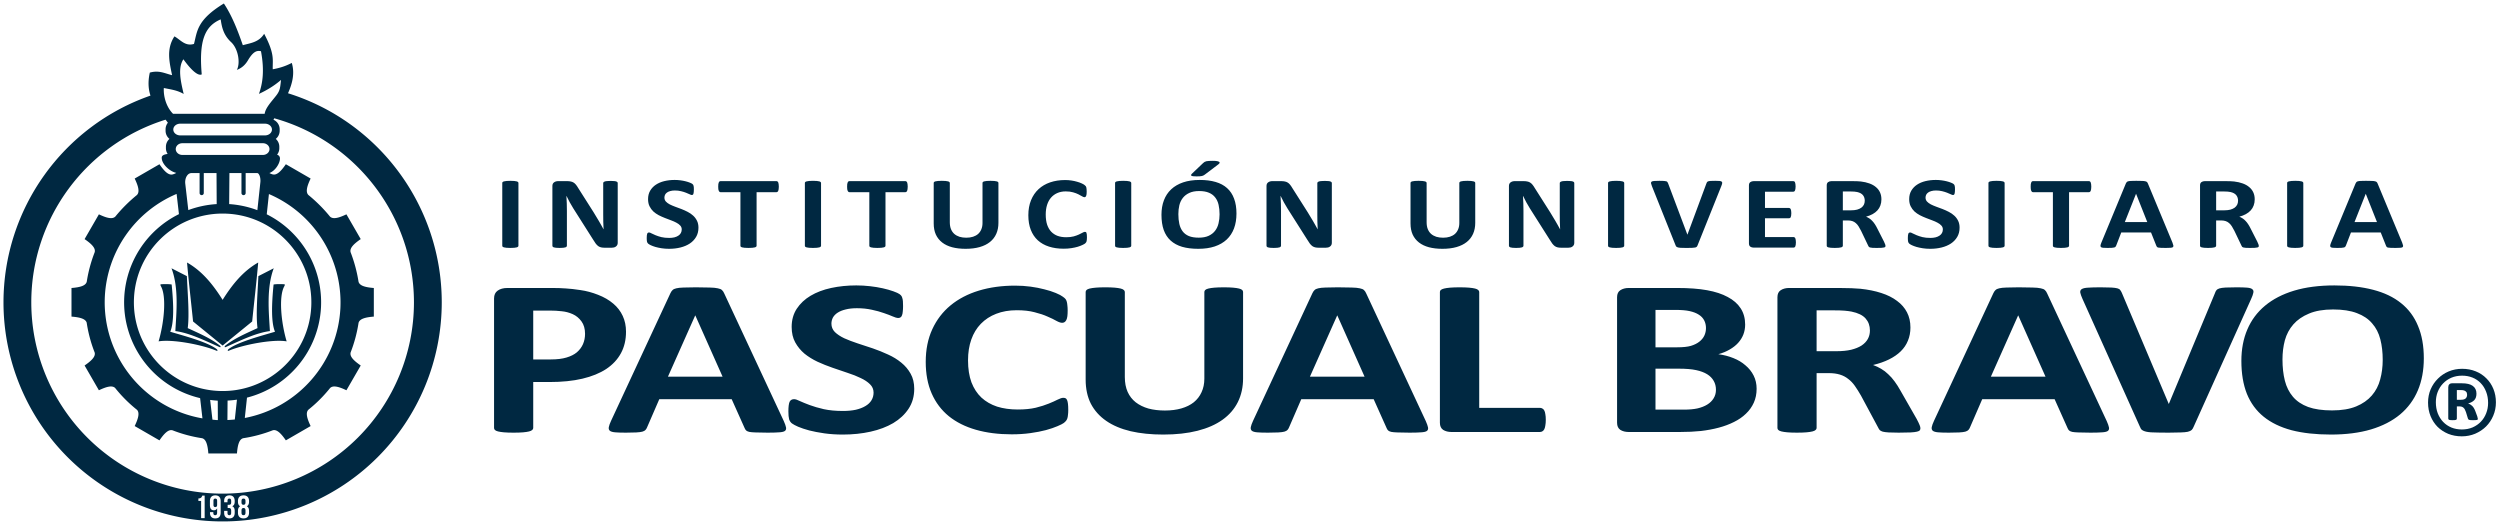 <svg height="1505" viewBox="0 0 7165 1505" width="7165" xmlns="http://www.w3.org/2000/svg"><g fill="#002841"><path d="m641.63 10c-78.542 47.816-76.265 80.79-85.677 115.908-25.5 7.584-38.51-11.898-55.996-21.677-23.74 36.096-14.504 73.69-6.764 111.216-20.068-4.626-36.993-14.914-63.83-7.359-5.881 26.451-4.124 47.65 1.889 65.924-250.626 87.274-420.974 324.118-421.252 592.377 0 166.566 66.167 326.31 183.947 444.09s277.524 183.947 444.09 183.947c166.565 0 326.31-66.168 444.09-183.947 117.78-117.78 183.947-277.524 183.947-444.09-.133-275.528-179.625-517.64-440.666-599.137 12.544-27.838 19.877-57.344 10.85-86.937-19.918 10.426-37.538 15.11-54.531 18.228-.972-26.007 6.887-42.38-24.63-101.709-15.195 24.389-38.957 26.505-61.158 32.68-14.795-42.594-30.786-84.193-54.308-119.514zm-9.126 45.543c3.019 20.73 7.383 44.406 29.832 65.186 20.495 18.97 27.012 59.94 16.572 79.549 12.933-4.846 23.477-13.524 31.488-27.069 16.996-28.731 27.56-28.245 37.565-26.515 10.962 58.456 3.864 94.912-5.799 122.36 23.527-10.907 44.878-23.99 63.252-40.05-2.471 20.618-2.083 29.716-13.484 44.445-13.813 17.845-31.166 35.564-33.383 52.72h-262.578c-20.184-20.208-27.887-51.402-26.43-73.962 19.129 4.087 38.463 6.105 56.898 17.125-8.61-36.361-17.34-74.56-.828-99.437 26.794 37.092 44.04 47.905 52.569 43.219-8.378-95.893 8.336-138.042 54.326-157.57zm153.52 283.45c234.141 65.442 400.076 279.55 400.359 527.396a548.351 548.351 0 0 1 -936.09 387.742 548.349 548.349 0 0 1 -160.608-387.741c.014-242.46 158.627-452.95 384.924-523.426a417.177 417.177 0 0 1 6.56 8.781 29.898 29.898 0 0 0 -6.634 18.85v4.082c0 9.474 4.353 17.89 11.17 23.38a29.903 29.903 0 0 0 -10.17 22.538v4.082a29.92 29.92 0 0 0 4.986 16.604l-.505-.053c-8.26 1.313-12.464 3.133-14.643 5.582-2.179 2.45-1.984 5.356-1.707 7.972 1.873 17.7 24.037 37.034 41.408 40.616-2.696 2.028-6.367 3.467-10.252 4.478-11.98 3.12-24.131-9.281-37.81-29.187l-71 40.992c10.4 21.8 15.026 38.487 6.32 47.252-22.686 18.485-43.357 39.114-61.723 61.611-8.695 8.746-25.384 4.12-47.183-6.28l-40.992 71c19.906 13.68 32.259 25.817 28.916 37.653-10.502 26.94-18.205 55.173-22.7 84.328-2.923 11.922-19.687 16.259-43.765 18.153v81.984c23.615 1.857 40.185 6.068 43.568 17.475a394.002 394.002 0 0 0 22.951 85.654c2.854 11.597-9.4 23.555-28.97 37.004l40.992 71c21.473-10.244 37.978-14.878 46.58-6.541a393.916 393.916 0 0 0 62.453 62.451c8.46 8.576 3.831 25.123-6.45 46.674l71 40.992c13.613-19.808 25.697-32.128 37.427-28.865a393.825 393.825 0 0 0 84.605 22.666c11.883 2.954 16.21 19.704 18.102 43.748h81.984c1.894-24.079 6.229-40.843 18.15-43.774a396.285 396.285 0 0 0 84.37-22.619c11.796-3.412 23.933 8.938 37.613 28.844l71-40.992c-10.4-21.8-15.026-38.486-6.16-46.975l-.036-.06a394.201 394.201 0 0 0 18.354-15.617 398.681 398.681 0 0 0 43.416-46.113c8.523-8.845 25.21-4.218 47.01 6.181l40.992-71c-19.906-13.68-32.256-25.816-28.867-37.627a400.307 400.307 0 0 0 22.601-84.355c2.971-11.922 19.736-16.257 43.815-18.15v-81.986c-24.08-1.894-40.844-6.23-43.873-18.152-4.57-29.07-12.24-57.286-22.66-84.29-3.275-11.875 9.078-24.011 28.984-37.69l-40.992-71c-21.8 10.399-38.488 15.026-47.217 6.3a433.262 433.262 0 0 0 -61.684-61.642c-8.71-8.756-4.083-25.443 6.317-47.243l-71-40.992c-13.68 19.906-25.833 32.308-37.782 29.133-3.516-.935-6.84-2.257-9.294-3.955 17.036-6.4 29.992-27.633 30.226-41.172.045-2.616-.62-5.238-2.326-7.412-1.328-1.692-3.276-3.078-5.97-4.025a29.897 29.897 0 0 0 6.421-18.58v-4.082c0-9.002-3.93-17.048-10.17-22.538a29.909 29.909 0 0 0 11.17-23.38v-4.082c0-12.247-7.268-22.727-17.74-27.399a312.437 312.437 0 0 1 2.228-4.203zm-269.35 15.466h242.726c11.08 0 20 7.497 20 16.809s-8.92 16.808-20 16.808h-242.726c-11.08 0-20-7.496-20-16.808s8.92-16.809 20-16.809zm6.037 56h230.652c10.53 0 19.006 7.497 19.006 16.809s-8.477 16.808-19.006 16.808h-230.652c-10.529 0-19.006-7.496-19.006-16.808s8.477-16.809 19.006-16.809zm215.172 85.63c2.956 1.072 4.135 3.18 5.726 6.47 2.455 5.073 3.258 13.65 2.676 19.205l-8.685 80.61a282.303 282.303 0 0 0 -80.809-17.468l.719-88.812 34.527-.002v57.076a6.001 6.001 0 1 0 12 0v-57.078zm-117.326.007.48 88.84a282.301 282.301 0 0 0 -81.34 17.176l-8.719-75.758c-.963-8.372 1.041-16.794 4.65-22.229 3.01-4.53 6.39-7.234 11.684-8.025l24.725-.002v57.07a6.001 6.001 0 1 0 12 0v-57.07zm-114.379 59.658 6.673 57.98c-91.593 45.308-151.552 136.576-156.767 238.63-6.662 136.078 84.815 257.5 217.451 288.634l6.682 58.057c-168.072-29.194-288.034-179.07-279.71-349.455 6.637-129.25 86.504-243.359 205.67-293.846zm264.568.38c129.92 55.485 211.618 185.932 204.824 327.042-7.908 155.508-121.044 285.484-273.976 314.758l6.283-58.322c119.857-30.596 205.834-135.66 212.113-259.201 5.478-111.708-55.508-216.116-155.5-266.217zm-133.576 55.954c4.5-.015 9.002.09 13.498.313 140.273 6.975 248.332 126.345 241.355 266.619-6.976 140.274-126.347 248.333-266.62 241.355-140.274-6.976-248.332-126.345-241.356-266.619 6.63-133.302 115.184-238.796 248.621-241.613 1.5-.032 3-.05 4.5-.055zm-101.133 140.274c5.453 61.225 11.868 115.225 17.32 169l84.68 69 84.68-69c5.453-53.775 11.867-107.775 17.32-169-43.764 24.74-74.801 63.721-102 107-27.198-43.279-58.236-82.26-102-107zm-44.5 16.499c21.475 56.858 13.91 128.046 11 180 40.394 5.204 83.267 26.726 126.465 45.764 4.74 2.09 3.534-2.398 1.094-4.322-26.432-20.831-59.388-34.82-92.059-49.941 5.06-38.862-.11-96.482-2.5-149zm293 0-44 22.5c-2.389 52.52-7.56 110.14-2.5 149-32.67 15.123-65.627 29.11-92.058 49.942-2.441 1.924-3.646 6.411 1.093 4.322 43.198-19.038 86.072-40.56 126.465-45.763-2.91-51.955-10.474-123.143 11-180zm-309.426 45.38c-3.622-.001-7.363.111-11.168.304-4.005.204-5.833.104-2.406 6.387 16.123 29.559 8.744 104.243-7 157.43 38.803-6.818 124.278 9.4 165.531 26.67 4.778 2 3.535-2.397 1.094-4.32-26.431-20.832-97.216-39.063-133.246-49.942 10.498-24.725 10.37-72.67 4.041-135.432-5.104-.777-10.809-1.095-16.846-1.097zm325.852 0c-6.037.002-11.742.32-16.846 1.097-6.329 62.762-6.457 110.707 4.041 135.432-36.03 10.88-106.814 29.11-133.246 49.941-2.44 1.924-3.684 6.32 1.094 4.32 41.253-17.27 126.729-33.487 165.531-26.67-15.743-53.186-23.123-127.87-7-157.429 3.427-6.283 1.6-6.183-2.406-6.387a220.17 220.17 0 0 0 -11.168-.304zm-121.875 331.179-6.127 56.86a338.011 338.011 0 0 1 -21.182 1.51l.451-55.75a282.297 282.297 0 0 0 26.858-2.62zm-76.772.75a282.297 282.297 0 0 0 21.698 2.17h.064l.298 55.623c-1.041-.01-2.083-.025-3.125-.045a337.935 337.935 0 0 1 -12.431-1.244zm14.725 273.501c9.964 0 15.408 5.905 15.408 16.239v33.029c0 10.887-4.984 16.793-15.502 16.793-9.964 0-15.13-5.905-15.13-16.238v-1.66h9.595v2.306c0 4.613 2.03 6.365 5.26 6.365 3.598 0 5.627-1.754 5.627-7.935v-11.809c-1.753 3.69-4.89 5.72-9.41 5.72-7.474 0-11.256-5.26-11.256-14.763v-11.808c0-10.334 5.444-16.239 15.408-16.239zm40.516 0c9.964 0 15.13 5.905 15.13 16.239v1.66c0 6.92-2.215 11.257-7.105 13.287 5.075 2.214 7.105 7.012 7.105 13.562v5.075c0 10.333-5.166 16.238-15.13 16.238-9.965 0-15.133-5.905-15.133-16.238v-5.352h9.596v5.998c0 4.613 2.03 6.365 5.26 6.365 3.229 0 5.257-1.568 5.257-7.289v-5.074c0-5.997-2.03-8.21-6.642-8.21h-3.415v-9.227h3.97c3.782 0 6.087-1.662 6.087-6.829v-3.597c0-5.813-2.028-7.381-5.258-7.381-3.229 0-5.26 1.752-5.26 6.365v4.153h-9.595v-3.506c0-10.334 5.168-16.239 15.133-16.239zm40.33 0c10.24 0 15.869 5.905 15.869 16.239v2.029c0 6.366-2.122 10.703-6.274 13.01 4.429 2.49 6.274 7.289 6.274 13.47v5.075c0 10.333-5.628 16.238-15.87 16.238-10.24 0-15.868-5.905-15.868-16.238v-5.075c0-6.181 1.844-10.98 6.273-13.47-4.244-2.307-6.273-6.644-6.273-13.01v-2.03c0-10.333 5.627-16.238 15.869-16.238zm-118.133.739h6.828v64.584h-10.148v-49.27h-7.844v-7.195c7.842 0 9.595-3.783 11.164-8.12zm118.133 8.488c-3.23 0-5.721 1.568-5.721 7.38v3.598c0 5.167 2.4 6.829 5.72 6.829 3.23 0 5.721-1.662 5.721-6.829v-3.597c0-5.813-2.491-7.381-5.72-7.381zm-80.846.092c-3.23 0-5.26 1.66-5.26 6.273v11.625c0 4.614 2.03 6.368 5.26 6.368s5.258-1.754 5.258-6.368v-11.625c0-4.613-2.029-6.273-5.258-6.273zm80.846 26.941c-3.599 0-5.721 2.215-5.721 7.29v5.995c0 5.72 2.491 7.29 5.72 7.29 3.23 0 5.63-1.57 5.721-7.29v-5.996c0-5.074-2.122-7.289-5.72-7.289z"/><g><path d="m1485.835 704.394q0 1.473-1.229 2.651-1.052 1.179-3.685 1.915-2.632.737-7.019 1.178-4.387.442-11.23.442-6.669 0-11.231-.442-4.387-.441-7.02-1.178-2.631-.736-3.86-1.915-1.053-1.178-1.053-2.65v-179.988q0-1.472 1.053-2.65 1.229-1.179 3.86-1.915 2.808-.737 7.195-1.179 4.387-.442 11.056-.442 6.843 0 11.23.442 4.387.442 7.02 1.179 2.632.736 3.684 1.914 1.229 1.179 1.229 2.651zm284.552-8.248q0 3.388-1.403 6.039-1.404 2.651-3.861 4.419-2.281 1.767-5.615 2.65-3.159.737-6.493.737h-19.654q-6.141 0-10.704-1.03-4.387-1.032-8.247-3.683-3.685-2.798-7.195-7.364-3.51-4.714-7.896-12.078l-56.505-89.11q-4.913-7.953-10.002-17.085-5.089-9.279-9.125-17.969h-.35q.701 10.605 1.052 21.21.351 10.457.351 21.651v99.714q0 1.473-1.053 2.651-.877 1.179-3.334 2.062-2.281.737-6.317 1.179-4.036.441-10.354.441-6.141 0-10.177-.441-4.036-.442-6.318-1.179-2.28-.883-3.158-2.062-.877-1.178-.877-2.651v-171.296q0-6.922 4.737-10.31 4.914-3.535 11.933-3.535h24.742q6.669 0 11.231 1.031 4.563.884 8.072 3.093 3.685 2.21 6.844 6.186 3.158 3.83 6.493 9.574l44.22 69.667q3.86 6.334 7.546 12.52 3.86 6.038 7.37 12.225 3.51 6.038 6.844 11.93 3.334 5.891 6.492 11.783h.176q-.527-10.31-.878-21.504-.175-11.194-.175-21.357v-89.404q0-1.472 1.053-2.65 1.053-1.18 3.51-2.063 2.456-.884 6.492-1.178 4.036-.442 10.353-.442 5.966 0 10.003.442 4.036.294 6.141 1.178 2.282.884 3.159 2.062.877 1.179.877 2.651zm231.383-43.597q0 15.023-6.668 26.364-6.668 11.342-18.075 19-11.406 7.512-26.672 11.342-15.267 3.83-32.64 3.83-11.756 0-21.934-1.62-10.003-1.621-17.724-3.83-7.72-2.357-12.985-4.86-5.089-2.505-7.37-4.42-2.281-1.914-3.334-5.45-.878-3.681-.878-10.457 0-4.566.351-7.659t1.053-5.007q.878-1.915 2.106-2.652 1.404-.883 3.159-.883 2.456 0 6.843 2.504 4.563 2.356 11.582 5.302 7.019 2.946 16.67 5.45 9.827 2.356 22.637 2.356 8.423 0 15.091-1.62 6.668-1.767 11.23-4.86 4.739-3.094 7.195-7.66 2.457-4.565 2.457-10.162 0-6.481-4.211-11.047-4.212-4.713-11.055-8.248-6.669-3.682-15.267-6.775-8.599-3.24-17.724-6.776-9.124-3.534-17.723-7.953-8.598-4.566-15.442-10.752-6.668-6.333-10.88-14.876-4.211-8.543-4.211-20.473 0-13.698 5.966-24.008 6.142-10.458 16.32-17.233 10.353-6.922 24.216-10.31 14.038-3.388 29.656-3.388 8.072 0 16.144 1.031t15.09 2.799q7.02 1.767 12.46 3.977 5.44 2.209 7.195 3.682 1.754 1.473 2.28 2.504.703 1.03 1.054 2.798.526 1.62.702 4.272.175 2.504.175 6.333 0 4.271-.35 7.217-.177 2.946-.878 4.86-.527 1.915-1.755 2.8-1.053.883-2.983.883-1.93 0-6.142-2.062-4.212-2.062-10.353-4.419-6.142-2.504-14.214-4.419-8.072-2.062-17.723-2.062-7.546 0-13.161 1.62-5.616 1.474-9.476 4.272-3.685 2.651-5.616 6.48-1.754 3.83-1.754 8.101 0 6.334 4.036 11.047 4.211 4.566 11.055 8.248 7.02 3.535 15.793 6.775 8.774 3.093 17.899 6.628 9.125 3.535 17.899 8.101 8.774 4.419 15.617 10.752 6.844 6.186 11.055 14.73 4.212 8.394 4.212 19.883zm230.33-117.536q0 4.272-.527 7.365-.35 2.945-1.228 4.86-.878 1.768-2.281 2.651-1.229.884-2.808.884h-56.856v153.621q0 1.473-1.229 2.651-1.052 1.179-3.685 1.915-2.632.737-7.194 1.178-4.387.442-11.055.442-6.669 0-11.231-.442-4.387-.441-7.02-1.178-2.631-.736-3.86-1.915-1.053-1.178-1.053-2.65v-153.623h-56.855q-1.755 0-2.983-.884-1.228-.883-2.106-2.65-.877-1.916-1.403-4.861-.351-3.093-.351-7.365 0-4.418.35-7.511.527-3.094 1.404-4.861.878-1.915 2.106-2.651 1.228-.884 2.983-.884h160.037q1.58 0 2.808.884 1.403.736 2.28 2.651.878 1.767 1.23 4.86.526 3.094.526 7.512zm121.006 169.381q0 1.473-1.228 2.651-1.053 1.179-3.685 1.915-2.633.737-7.02 1.178-4.386.442-11.23.442-6.668 0-11.23-.442-4.388-.441-7.02-1.178-2.632-.736-3.86-1.915-1.053-1.178-1.053-2.65v-179.988q0-1.472 1.053-2.65 1.228-1.179 3.86-1.915 2.808-.737 7.195-1.179 4.387-.442 11.055-.442 6.843 0 11.23.442 4.387.442 7.02 1.179 2.632.736 3.685 1.914 1.228 1.179 1.228 2.651zm248.404-169.381q0 4.272-.526 7.365-.351 2.945-1.229 4.86-.877 1.768-2.28 2.651-1.23.884-2.809.884h-56.855v153.621q0 1.473-1.228 2.651-1.053 1.179-3.685 1.915-2.632.737-7.195 1.178-4.387.442-11.055.442t-11.23-.442q-4.388-.441-7.02-1.178-2.632-.736-3.86-1.915-1.053-1.178-1.053-2.65v-153.623h-56.855q-1.755 0-2.983-.884-1.229-.883-2.106-2.65-.877-1.916-1.404-4.861-.35-3.093-.35-7.365 0-4.418.35-7.511.526-3.094 1.404-4.861.877-1.915 2.106-2.651 1.228-.884 2.983-.884h160.036q1.58 0 2.808.884 1.404.736 2.281 2.651.878 1.767 1.229 4.86.526 3.094.526 7.512zm259.986 103.691q0 17.527-6.142 31.372-6.142 13.845-18.074 23.419-11.933 9.574-29.48 14.582-17.549 5.007-40.361 5.007-21.408 0-38.43-4.418-17.021-4.566-28.778-13.698-11.757-9.132-18.075-22.682-6.142-13.698-6.142-31.962v-115.916q0-1.472 1.053-2.65 1.053-1.179 3.685-1.915 2.808-.737 7.195-1.179 4.387-.442 11.23-.442 6.669 0 11.056.442t7.02 1.179q2.631.736 3.684 1.914 1.229 1.179 1.229 2.651v112.528q0 11.341 3.334 19.737 3.334 8.248 9.475 13.698 6.318 5.45 14.916 8.248 8.774 2.651 19.478 2.651 10.88 0 19.479-2.798 8.598-2.799 14.564-8.101 5.967-5.45 9.125-13.256 3.334-7.954 3.334-17.97v-114.736q0-1.472 1.053-2.65 1.053-1.179 3.685-1.915 2.632-.737 7.02-1.179 4.562-.442 11.23-.442t10.88.442q4.387.442 7.019 1.179 2.632.736 3.685 1.914 1.053 1.179 1.053 2.651zm253.668 42.124q0 3.682-.35 6.334-.176 2.503-.703 4.418-.526 1.768-1.404 3.093-.877 1.326-2.807 3.093-1.93 1.62-7.546 4.272-5.44 2.65-13.512 5.155-7.896 2.356-18.25 3.976-10.177 1.62-22.11 1.62-23.339 0-42.115-6.038-18.776-6.039-31.937-17.97-13.16-12.077-20.18-30.046-7.02-17.97-7.02-41.83 0-24.302 7.722-43.155 7.72-18.853 21.584-31.667 13.863-12.814 33.165-19.442 19.479-6.628 42.817-6.628 9.476 0 18.25 1.326 8.774 1.325 16.144 3.534 7.545 2.063 13.512 4.861 5.966 2.798 8.247 4.86 2.457 1.915 3.334 3.24.878 1.326 1.404 3.388.527 2.063.702 4.861.351 2.798.351 6.923 0 4.418-.35 7.511-.352 3.093-1.23 5.008-.877 1.915-2.105 2.798-1.228.884-2.808.884-2.632 0-6.668-2.504-4.036-2.65-10.529-5.744-6.317-3.24-15.266-5.744-8.774-2.651-21.058-2.651-13.511 0-24.216 4.713-10.528 4.566-18.074 13.256-7.37 8.542-11.23 20.767-3.861 12.225-3.861 27.543 0 16.791 4.036 29.163 4.211 12.225 11.757 20.179 7.721 7.953 18.425 11.93 10.88 3.83 24.392 3.83 12.283 0 21.233-2.357 8.95-2.504 15.266-5.45 6.493-2.946 10.53-5.302 4.21-2.357 6.492-2.357 1.755 0 2.807.59 1.053.589 1.755 2.356t1.053 5.008q.351 3.093.351 8.395zm126.973 23.566q0 1.473-1.229 2.651-1.052 1.179-3.685 1.915-2.632.737-7.019 1.178-4.387.442-11.23.442-6.669 0-11.231-.442-4.387-.441-7.02-1.178-2.631-.736-3.86-1.915-1.053-1.178-1.053-2.65v-179.988q0-1.472 1.053-2.65 1.229-1.179 3.86-1.915 2.808-.737 7.195-1.179 4.387-.442 11.056-.442 6.843 0 11.23.442 4.387.442 7.02 1.179 2.631.736 3.684 1.914 1.229 1.179 1.229 2.651zm301.573-92.202q0 23.713-7.018 42.419-7.02 18.706-20.882 31.814-13.863 12.962-34.394 19.884-20.356 6.775-47.204 6.775-26.497 0-46.326-5.744-19.654-5.891-32.815-17.822-13.16-11.93-19.829-30.341-6.493-18.411-6.493-43.597 0-23.125 7.02-41.536 7.019-18.558 20.881-31.52 13.863-12.96 34.219-19.883 20.53-6.923 47.555-6.923 25.795 0 45.449 5.745 19.829 5.744 32.99 17.674 13.336 11.93 20.004 30.194 6.844 18.117 6.844 42.861zm-48.431 2.062q0-15.023-2.808-27.248-2.808-12.372-9.651-21.062-6.669-8.838-17.9-13.55-11.23-4.861-28.076-4.861-17.021 0-28.427 5.45-11.407 5.302-18.426 14.286-7.019 8.985-10.002 21.062-2.808 11.93-2.808 25.334 0 15.613 2.808 28.132 2.808 12.372 9.476 21.21 6.668 8.837 17.899 13.55 11.23 4.566 28.252 4.566 17.021 0 28.427-5.303 11.407-5.302 18.426-14.434 7.019-9.132 9.826-21.21 2.984-12.224 2.984-25.922zm-47.555-146.551q2.281-2.21 4.387-3.535 2.281-1.326 5.264-2.062 3.159-.737 7.546-.884 4.387-.295 10.88-.295 8.072 0 12.459.884 4.562.884 6.141 2.357 1.755 1.325.878 3.093-.878 1.767-3.334 3.682l-38.957 29.458q-1.754 1.325-3.685 2.356-1.755.884-4.387 1.62-2.632.59-6.317.884-3.685.295-9.125.295-5.966 0-9.651-.442-3.51-.442-5.089-1.326-1.404-1.03-1.053-2.504.351-1.473 2.457-3.535zm369.309 228.443q0 3.388-1.404 6.039t-3.86 4.419q-2.282 1.767-5.616 2.65-3.158.737-6.493.737h-19.653q-6.142 0-10.704-1.03-4.387-1.032-8.248-3.683-3.685-2.798-7.194-7.364-3.51-4.714-7.897-12.078l-56.504-89.11q-4.914-7.953-10.003-17.085-5.088-9.279-9.124-17.969h-.351q.702 10.605 1.053 21.21.35 10.457.35 21.651v99.714q0 1.473-1.052 2.651-.878 1.179-3.334 2.062-2.282.737-6.318 1.179-4.036.441-10.353.441-6.142 0-10.178-.441-4.036-.442-6.317-1.179-2.281-.883-3.159-2.062-.877-1.178-.877-2.651v-171.296q0-6.922 4.738-10.31 4.913-3.535 11.932-3.535h24.743q6.668 0 11.23 1.031 4.563.884 8.073 3.093 3.685 2.21 6.843 6.186 3.159 3.83 6.493 9.574l44.22 69.667q3.861 6.334 7.546 12.52 3.86 6.038 7.37 12.225 3.51 6.038 6.844 11.93 3.334 5.891 6.493 11.783h.175q-.526-10.31-.877-21.504-.176-11.194-.176-21.357v-89.404q0-1.472 1.053-2.65 1.053-1.18 3.51-2.063 2.457-.884 6.493-1.178 4.036-.442 10.353-.442 5.966 0 10.002.442 4.036.294 6.142 1.178 2.281.884 3.158 2.062.878 1.179.878 2.651zm410.999-57.442q0 17.527-6.142 31.372-6.142 13.845-18.074 23.419-11.933 9.574-29.48 14.582-17.549 5.007-40.36 5.007-21.41 0-38.43-4.418-17.022-4.566-28.78-13.698-11.756-9.132-18.074-22.682-6.141-13.698-6.141-31.962v-115.916q0-1.472 1.052-2.65 1.053-1.179 3.686-1.915 2.807-.737 7.194-1.179 4.387-.442 11.23-.442 6.669 0 11.056.442t7.02 1.179q2.631.736 3.684 1.914 1.229 1.179 1.229 2.651v112.528q0 11.341 3.334 19.737 3.334 8.248 9.476 13.698 6.317 5.45 14.915 8.248 8.774 2.651 19.478 2.651 10.88 0 19.479-2.798 8.598-2.799 14.564-8.101 5.966-5.45 9.125-13.256 3.334-7.954 3.334-17.97v-114.736q0-1.472 1.053-2.65 1.053-1.179 3.685-1.915 2.632-.737 7.02-1.179 4.562-.442 11.23-.442t10.88.442q4.387.442 7.019 1.179 2.632.736 3.685 1.914 1.053 1.179 1.053 2.651zm283.85 57.442q0 3.388-1.403 6.039-1.404 2.651-3.86 4.419-2.282 1.767-5.616 2.65-3.159.737-6.493.737h-19.654q-6.141 0-10.704-1.03-4.387-1.032-8.247-3.683-3.685-2.798-7.195-7.364-3.51-4.714-7.897-12.078l-56.504-89.11q-4.913-7.953-10.002-17.085-5.089-9.279-9.125-17.969h-.35q.701 10.605 1.052 21.21.351 10.457.351 21.651v99.714q0 1.473-1.053 2.651-.877 1.179-3.334 2.062-2.281.737-6.317 1.179-4.036.441-10.353.441-6.142 0-10.178-.441-4.036-.442-6.317-1.179-2.282-.883-3.159-2.062-.877-1.178-.877-2.651v-171.296q0-6.922 4.737-10.31 4.914-3.535 11.933-3.535h24.742q6.669 0 11.231 1.031 4.563.884 8.072 3.093 3.685 2.21 6.844 6.186 3.159 3.83 6.493 9.574l44.22 69.667q3.86 6.334 7.546 12.52 3.86 6.038 7.37 12.225 3.51 6.038 6.844 11.93 3.334 5.891 6.492 11.783h.176q-.527-10.31-.877-21.504-.176-11.194-.176-21.357v-89.404q0-1.472 1.053-2.65 1.053-1.18 3.51-2.063 2.456-.884 6.492-1.178 4.036-.442 10.353-.442 5.967 0 10.003.442 4.036.294 6.142 1.178 2.28.884 3.158 2.062.878 1.179.878 2.651zm143.118 8.248q0 1.473-1.23 2.651-1.052 1.179-3.684 1.915-2.632.737-7.02 1.178-4.386.442-11.23.442-6.668 0-11.23-.442-4.388-.441-7.02-1.178-2.632-.736-3.86-1.915-1.053-1.178-1.053-2.65v-179.988q0-1.472 1.053-2.65 1.228-1.179 3.86-1.915 2.808-.737 7.195-1.179 4.387-.442 11.055-.442 6.844 0 11.23.442 4.388.442 7.02 1.179 2.632.736 3.685 1.914 1.228 1.179 1.228 2.651zm210.324-1.473q-.877 2.504-2.28 4.124-1.405 1.473-4.563 2.357-3.159.736-8.599.884-5.44.294-14.214.294-7.019 0-12.108-.147-4.913 0-8.423-.295-3.51-.294-5.79-.883-2.106-.59-3.685-1.473-1.404-.884-2.282-2.062-.702-1.326-1.404-3.24l-67.559-168.94q-2.106-5.302-2.632-8.395-.351-3.093 1.755-4.566 2.28-1.62 7.545-1.915 5.265-.442 14.74-.442 8.073 0 12.635.295 4.563.294 7.02 1.03 2.456.737 3.333 2.21 1.053 1.473 1.93 3.682l55.276 146.994h.176l54.223-146.257q.702-2.504 1.755-3.977 1.052-1.62 3.51-2.504 2.631-.884 7.37-1.178 4.737-.295 12.985-.295 8.072 0 12.459.442 4.562.442 6.141 2.21 1.755 1.62 1.053 4.713-.526 3.093-2.632 8.248zm281.746-8.395q0 4.271-.527 7.217-.351 2.799-1.228 4.566-.878 1.767-2.282 2.651-1.228.737-2.807.737h-114.062q-5.79 0-9.826-2.799-3.861-2.946-3.861-9.426v-166.142q0-6.48 3.86-9.28 4.037-2.945 9.827-2.945h113.36q1.579 0 2.807.737 1.229.736 2.106 2.65.878 1.768 1.229 4.714.526 2.798.526 7.217 0 4.124-.527 7.07-.35 2.798-1.228 4.566-.877 1.767-2.106 2.651-1.228.737-2.807.737h-81.072v46.542h68.613q1.579 0 2.807.884 1.404.737 2.281 2.504.878 1.62 1.229 4.566.526 2.798.526 6.922 0 4.272-.526 7.07-.351 2.799-1.229 4.566-.877 1.62-2.28 2.357-1.229.736-2.808.736h-68.613v53.76h81.774q1.579 0 2.807.884 1.404.737 2.281 2.504.878 1.767 1.229 4.713.526 2.799.526 7.07zm256.826 10.163q0 1.62-.702 2.798-.702 1.031-3.334 1.768-2.632.736-7.72 1.03-5.09.295-13.864.295-7.37 0-11.757-.294-4.387-.295-7.019-1.031-2.456-.884-3.51-2.062-1.052-1.326-1.754-3.093l-20.356-42.566q-3.685-7.218-7.194-12.815-3.51-5.596-7.897-9.279-4.211-3.83-9.827-5.744-5.615-1.915-12.985-1.915h-14.39v72.613q0 1.473-1.228 2.651-1.053 1.179-3.685 1.915-2.632.737-7.019 1.179-4.387.441-11.23.441-6.669 0-11.231-.441-4.387-.442-7.02-1.179-2.632-.736-3.684-1.915-1.053-1.178-1.053-2.65v-173.065q0-6.48 3.86-9.28 4.036-2.945 9.827-2.945h58.785q8.95 0 14.74.295 5.791.294 10.53.736 13.687 1.62 24.566 5.597 11.056 3.977 18.601 10.458 7.721 6.333 11.757 15.17 4.036 8.69 4.036 20.031 0 9.574-2.983 17.528-2.808 7.806-8.423 13.992-5.615 6.186-13.863 10.752-8.247 4.566-18.776 7.364 5.089 2.062 9.476 5.008 4.562 2.946 8.423 7.217 4.036 4.124 7.545 9.574 3.51 5.302 6.844 12.078l19.127 37.558q2.633 5.597 3.51 8.248.877 2.504.877 3.977zm-59.486-129.319q0-9.426-5.089-15.907-5.089-6.48-16.67-9.132-3.51-.736-8.072-1.178-4.387-.442-12.284-.442h-20.706v54.055h23.514q9.827 0 17.197-1.915 7.37-2.062 12.283-5.597 4.914-3.682 7.37-8.69 2.457-5.008 2.457-11.194zm271.742 77.179q0 15.023-6.668 26.364-6.669 11.342-18.075 19-11.406 7.512-26.673 11.342-15.266 3.83-32.639 3.83-11.757 0-21.935-1.62-10.002-1.621-17.723-3.83-7.721-2.357-12.985-4.86-5.09-2.505-7.37-4.42-2.282-1.914-3.334-5.45-.878-3.681-.878-10.457 0-4.566.351-7.659t1.053-5.007q.877-1.915 2.106-2.652 1.403-.883 3.158-.883 2.457 0 6.844 2.504 4.562 2.356 11.581 5.302 7.02 2.946 16.671 5.45 9.827 2.356 22.637 2.356 8.423 0 15.091-1.62 6.668-1.767 11.23-4.86 4.739-3.094 7.195-7.66 2.457-4.565 2.457-10.162 0-6.481-4.212-11.047-4.211-4.713-11.055-8.248-6.668-3.682-15.266-6.775-8.599-3.24-17.724-6.776-9.125-3.534-17.723-7.953-8.598-4.566-15.442-10.752-6.668-6.333-10.88-14.876-4.211-8.543-4.211-20.473 0-13.698 5.966-24.008 6.142-10.458 16.32-17.233 10.353-6.922 24.215-10.31 14.039-3.388 29.656-3.388 8.072 0 16.144 1.031 8.073 1.031 15.092 2.799 7.019 1.767 12.459 3.977 5.44 2.209 7.194 3.682 1.755 1.473 2.281 2.504.702 1.03 1.053 2.798.527 1.62.702 4.272.176 2.504.176 6.333 0 4.271-.351 7.217-.176 2.946-.878 4.86-.526 1.915-1.754 2.8-1.053.883-2.984.883-1.93 0-6.141-2.062-4.212-2.062-10.354-4.419-6.141-2.504-14.213-4.419-8.072-2.062-17.724-2.062-7.545 0-13.16 1.62-5.616 1.474-9.476 4.272-3.685 2.651-5.616 6.48-1.755 3.83-1.755 8.101 0 6.334 4.036 11.047 4.212 4.566 11.056 8.248 7.019 3.535 15.793 6.775 8.774 3.093 17.899 6.628 9.124 3.535 17.898 8.101 8.774 4.419 15.618 10.752 6.844 6.186 11.055 14.73 4.212 8.394 4.212 19.883zm129.078 51.845q0 1.473-1.228 2.651-1.053 1.179-3.685 1.915-2.632.737-7.02 1.178-4.386.442-11.23.442-6.668 0-11.23-.442-4.388-.441-7.02-1.178-2.632-.736-3.86-1.915-1.053-1.178-1.053-2.65v-179.988q0-1.472 1.053-2.65 1.228-1.179 3.86-1.915 2.808-.737 7.195-1.179 4.387-.442 11.055-.442 6.844 0 11.23.442 4.388.442 7.02 1.179 2.632.736 3.685 1.914 1.228 1.179 1.228 2.651zm248.404-169.381q0 4.272-.526 7.365-.351 2.945-1.229 4.86-.877 1.768-2.28 2.651-1.23.884-2.809.884h-56.855v153.621q0 1.473-1.228 2.651-1.053 1.179-3.685 1.915-2.632.737-7.195 1.178-4.387.442-11.055.442t-11.23-.442q-4.387-.441-7.02-1.178-2.632-.736-3.86-1.915-1.053-1.178-1.053-2.65v-153.623h-56.855q-1.755 0-2.983-.884-1.229-.883-2.106-2.65-.877-1.916-1.404-4.861-.35-3.093-.35-7.365 0-4.418.35-7.511.527-3.094 1.404-4.861.877-1.915 2.106-2.651 1.228-.884 2.983-.884h160.036q1.58 0 2.808.884 1.404.736 2.281 2.651.878 1.767 1.229 4.86.526 3.094.526 7.512zm232.611 160.249q2.106 5.303 2.632 8.396.527 3.093-1.404 4.713-1.93 1.473-6.843 1.768-4.914.441-13.512.441-8.95 0-14.039-.294-4.913-.147-7.545-.737-2.632-.736-3.685-1.914-1.053-1.179-1.755-3.093l-15.267-38.295h-85.282l-14.39 37.264q-.701 2.062-1.93 3.534-1.053 1.326-3.685 2.21-2.457.736-7.194 1.03-4.563.295-12.109.295-8.072 0-12.634-.442-4.562-.441-6.317-2.062-1.755-1.767-1.229-4.86.527-3.093 2.633-8.248l70.016-169.087q1.053-2.503 2.456-3.976 1.404-1.62 4.387-2.357 3.159-.884 8.599-1.031 5.44-.295 14.389-.295 10.353 0 16.495.295 6.142.147 9.476 1.03 3.51.737 4.913 2.358 1.58 1.62 2.633 4.418zm-104.234-139.776h-.176l-32.112 81.009h64.4zm351.761 149.203q0 1.62-.702 2.798-.702 1.031-3.334 1.768-2.632.736-7.721 1.03-5.09.295-13.863.295-7.37 0-11.757-.294-4.387-.295-7.02-1.031-2.456-.884-3.51-2.062-1.052-1.326-1.754-3.093l-20.355-42.566q-3.685-7.218-7.195-12.815-3.51-5.596-7.897-9.279-4.211-3.83-9.826-5.744-5.616-1.915-12.986-1.915h-14.389v72.613q0 1.473-1.228 2.651-1.053 1.179-3.685 1.915-2.633.737-7.02 1.179-4.387.441-11.23.441-6.668 0-11.23-.441-4.388-.442-7.02-1.179-2.632-.736-3.685-1.915-1.053-1.178-1.053-2.65v-173.065q0-6.48 3.86-9.28 4.037-2.945 9.827-2.945h58.786q8.95 0 14.74.295 5.79.294 10.529.736 13.687 1.62 24.567 5.597 11.055 3.977 18.6 10.458 7.722 6.333 11.758 15.17 4.036 8.69 4.036 20.031 0 9.574-2.984 17.528-2.807 7.806-8.423 13.992-5.615 6.186-13.862 10.752-8.248 4.566-18.777 7.364 5.09 2.062 9.476 5.008 4.563 2.946 8.423 7.217 4.036 4.124 7.546 9.574 3.51 5.302 6.844 12.078l19.127 37.558q2.632 5.597 3.51 8.248.877 2.504.877 3.977zm-59.488-129.319q0-9.426-5.088-15.907-5.09-6.48-16.671-9.132-3.51-.736-8.072-1.178-4.387-.442-12.284-.442h-20.706v54.055h23.514q9.827 0 17.197-1.915 7.37-2.062 12.283-5.597 4.914-3.682 7.37-8.69 2.457-5.008 2.457-11.194zm186.986 129.024q0 1.473-1.228 2.651-1.053 1.179-3.685 1.915-2.632.737-7.019 1.178-4.387.442-11.23.442-6.669 0-11.231-.442-4.387-.441-7.02-1.178-2.631-.736-3.86-1.915-1.053-1.178-1.053-2.65v-179.988q0-1.472 1.053-2.65 1.229-1.179 3.86-1.915 2.808-.737 7.195-1.179 4.387-.442 11.056-.442 6.843 0 11.23.442 4.387.442 7.02 1.179 2.631.736 3.684 1.914 1.229 1.179 1.229 2.651zm283.325-9.132q2.106 5.303 2.632 8.396.527 3.093-1.404 4.713-1.93 1.473-6.843 1.768-4.914.441-13.512.441-8.95 0-14.038-.294-4.914-.147-7.546-.737-2.632-.736-3.685-1.914-1.053-1.179-1.755-3.093l-15.267-38.295h-85.282l-14.39 37.264q-.701 2.062-1.93 3.534-1.053 1.326-3.685 2.21-2.457.736-7.194 1.03-4.563.295-12.108.295-8.072 0-12.635-.442-4.562-.441-6.317-2.062-1.755-1.767-1.229-4.86.527-3.093 2.633-8.248l70.016-169.087q1.053-2.503 2.456-3.976 1.404-1.62 4.387-2.357 3.159-.884 8.599-1.031 5.44-.295 14.39-.295 10.352 0 16.494.295 6.142.147 9.476 1.03 3.51.737 4.913 2.358 1.58 1.62 2.633 4.418zm-104.234-139.776h-.176l-32.112 81.009h64.4z"/><path d="m1794.153 950.715q0 34.768-14.512 61.561-14.513 26.794-42.257 45.294-27.745 18.181-68.294 27.75-40.123 9.57-94.758 9.57h-46.099v131.734q0 3.19-2.988 5.742-2.56 2.552-8.963 4.146-6.403 1.595-17.074 2.552-10.67.957-27.318.957-16.22 0-27.317-.957-10.671-.957-17.074-2.552-6.402-1.594-8.963-4.146-2.561-2.552-2.561-5.742v-371.281q0-14.992 10.244-22.328 10.67-7.656 27.744-7.656h130.186q19.634 0 37.135 1.276 17.927.957 42.683 4.785 24.757 3.508 49.94 13.397 25.61 9.888 43.538 25.198 17.927 14.992 27.318 35.406 9.39 20.095 9.39 45.294zm-117.38 6.06q0-21.69-10.244-35.724-10.245-14.035-25.184-20.734-14.94-6.698-31.586-8.293-16.22-1.914-33.72-1.914h-47.806v140.028h50.367q26.89 0 44.818-5.422 18.354-5.423 29.879-14.992 11.524-9.888 17.5-23.285 5.976-13.715 5.976-29.664zm569.609 250.073q5.122 11.483 6.403 18.181 1.28 6.699-3.415 10.207-4.695 3.19-16.646 3.828-11.952.957-32.867.957-21.769 0-34.147-.638-11.951-.319-18.354-1.595-6.402-1.595-8.964-4.146-2.56-2.552-4.268-6.699l-37.135-82.932h-207.443l-35 80.7q-1.708 4.465-4.696 7.655-2.561 2.87-8.964 4.784-5.975 1.595-17.5 2.233-11.098.638-29.452.638-19.634 0-30.732-.957-11.098-.957-15.366-4.465-4.269-3.828-2.988-10.526 1.28-6.699 6.402-17.863l170.309-366.178q2.56-5.423 5.976-8.612 3.414-3.509 10.67-5.104 7.684-1.914 20.916-2.233 13.231-.637 35-.637 25.184 0 40.123.637 14.94.32 23.05 2.233 8.536 1.595 11.95 5.104 3.842 3.508 6.403 9.569zm-253.541-302.703h-.427l-78.111 175.434h156.649zm627.367 210.202q0 32.535-16.22 57.096-16.22 24.56-43.964 41.147-27.745 16.267-64.88 24.56-37.135 8.294-79.392 8.294-28.598 0-53.354-3.509-24.33-3.509-43.111-8.293-18.78-5.104-31.586-10.526-12.378-5.423-17.927-9.57-5.55-4.146-8.11-11.801-2.134-7.975-2.134-22.647 0-9.888.853-16.587.854-6.698 2.561-10.845 2.135-4.146 5.122-5.741 3.415-1.914 7.683-1.914 5.976 0 16.647 5.423 11.098 5.103 28.171 11.482 17.074 6.38 40.55 11.802 23.903 5.104 55.062 5.104 20.488 0 36.708-3.509 16.22-3.828 27.318-10.526 11.524-6.698 17.5-16.586 5.976-9.888 5.976-22.01 0-14.034-10.244-23.922-10.244-10.207-26.891-17.863-16.22-7.974-37.135-14.672-20.915-7.017-43.11-14.673-22.196-7.655-43.111-17.224-20.915-9.888-37.562-23.285-16.22-13.716-26.464-32.216t-10.244-44.337q0-29.664 14.512-51.992 14.94-22.647 39.696-37.32 25.184-14.991 58.904-22.328 34.147-7.336 72.136-7.336 19.634 0 39.269 2.233 19.634 2.233 36.708 6.06 17.073 3.828 30.305 8.612 13.232 4.785 17.5 7.975 4.27 3.19 5.55 5.422 1.707 2.233 2.56 6.06 1.281 3.51 1.708 9.25.427 5.423.427 13.717 0 9.25-.854 15.63-.427 6.378-2.134 10.525-1.28 4.147-4.268 6.06-2.561 1.914-7.257 1.914-4.695 0-14.939-4.465-10.244-4.466-25.184-9.57-14.939-5.422-34.573-9.568-19.635-4.466-43.111-4.466-18.354 0-32.013 3.509-13.659 3.19-23.049 9.25-8.964 5.741-13.659 14.035-4.268 8.293-4.268 17.543 0 13.716 9.817 23.923 10.244 9.888 26.89 17.862 17.074 7.655 38.416 14.673 21.342 6.698 43.538 14.353 22.195 7.656 43.537 17.544 21.342 9.569 37.989 23.285 16.646 13.396 26.89 31.897 10.245 18.181 10.245 43.06zm441.424 61.242q0 7.974-.854 13.716-.427 5.422-1.707 9.569-1.28 3.828-3.415 6.698-2.134 2.871-6.83 6.699-4.694 3.508-18.353 9.25-13.232 5.741-32.867 11.164-19.208 5.103-44.391 8.612-24.757 3.509-53.782 3.509-56.769 0-102.44-13.078-45.672-13.078-77.685-38.915-32.013-26.155-49.087-65.07-17.073-38.914-17.073-90.587 0-52.63 18.78-93.459 18.782-40.828 52.502-68.578t80.672-42.104q47.38-14.354 104.149-14.354 23.049 0 44.39 2.87 21.343 2.871 39.27 7.656 18.354 4.466 32.867 10.526 14.512 6.06 20.06 10.526 5.977 4.147 8.11 7.017 2.135 2.871 3.415 7.337 1.281 4.465 1.708 10.526.853 6.06.853 14.991 0 9.57-.853 16.268-.854 6.698-2.988 10.845-2.134 4.146-5.122 6.06-2.988 1.914-6.83 1.914-6.402 0-16.22-5.422-9.817-5.742-25.61-12.44-15.366-7.018-37.135-12.44-21.341-5.742-51.22-5.742-32.867 0-58.904 10.207-25.61 9.889-43.964 28.708-17.927 18.5-27.318 44.975-9.39 26.474-9.39 59.647 0 36.363 9.817 63.156 10.244 26.475 28.598 43.7 18.781 17.224 44.818 25.836 26.464 8.293 59.33 8.293 29.88 0 51.648-5.103 21.769-5.423 37.135-11.802 15.793-6.38 25.61-11.483 10.244-5.104 15.793-5.104 4.269 0 6.83 1.276 2.56 1.276 4.268 5.104 1.707 3.827 2.561 10.845.854 6.698.854 18.181zm501.023-91.226q0 37.958-14.94 67.941-14.939 29.983-43.964 50.716-29.025 20.734-71.709 31.579-42.683 10.845-98.172 10.845-52.075 0-93.478-9.57-41.403-9.888-70.001-29.664-28.598-19.776-43.965-49.121-14.939-29.664-14.939-69.217v-251.03q0-3.19 2.561-5.741 2.561-2.552 8.964-4.147 6.83-1.595 17.5-2.552 10.671-.956 27.318-.956 16.22 0 26.89.956 10.671.957 17.074 2.552 6.403 1.595 8.964 4.147 2.987 2.552 2.987 5.741v243.694q0 24.56 8.11 42.742 8.11 17.862 23.05 29.664 15.366 11.802 36.28 17.863 21.343 5.741 47.38 5.741 26.464 0 47.379-6.06t35.427-17.544q14.513-11.802 22.196-28.707 8.11-17.225 8.11-38.915v-248.478q0-3.19 2.56-5.741 2.562-2.552 8.965-4.147 6.402-1.595 17.073-2.552 11.098-.956 27.318-.956t26.464.956q10.67.957 17.073 2.552 6.403 1.595 8.964 4.147 2.56 2.552 2.56 5.741zm523.67 122.485q5.122 11.483 6.402 18.181 1.28 6.699-3.415 10.207-4.695 3.19-16.646 3.828-11.952.957-32.867.957-21.769 0-34.147-.638-11.951-.319-18.354-1.595-6.402-1.595-8.963-4.146-2.562-2.552-4.269-6.699l-37.135-82.932h-207.443l-35 80.7q-1.708 4.465-4.696 7.655-2.561 2.87-8.963 4.784-5.976 1.595-17.501 2.233-11.098.638-29.452.638-19.634 0-30.732-.957-11.098-.957-15.366-4.465-4.269-3.828-2.988-10.526 1.28-6.699 6.402-17.863l170.309-366.178q2.56-5.423 5.975-8.612 3.415-3.509 10.671-5.104 7.684-1.914 20.915-2.233 13.232-.637 35.001-.637 25.184 0 40.123.637 14.94.32 23.05 2.233 8.536 1.595 11.95 5.104 3.842 3.508 6.403 9.569zm-253.542-302.703h-.427l-78.112 175.434h156.65zm597.464 298.875q0 9.57-1.28 16.268-.854 6.38-2.988 10.845-2.135 4.147-5.55 6.06-2.987 1.914-7.256 1.914h-253.115q-14.085 0-23.903-6.06-9.39-6.38-9.39-20.414v-374.79q0-3.19 2.561-5.742 2.988-2.552 9.39-4.147 6.403-1.595 17.074-2.552 11.098-.956 27.318-.956 16.646 0 27.317.956 10.671.957 17.074 2.552 6.402 1.595 8.963 4.147 2.988 2.552 2.988 5.741v332.049h173.723q4.269 0 7.257 1.913 3.414 1.595 5.549 5.742 2.134 3.828 2.987 10.526 1.28 6.38 1.28 15.949zm604.233-88.673q0 22.009-8.11 39.871-8.11 17.862-22.623 31.578-14.085 13.716-34.147 23.604-19.634 9.888-43.537 16.267-23.903 6.38-51.22 9.57-26.892 2.87-60.185 2.87h-146.832q-14.086 0-23.903-6.06-9.39-6.38-9.39-20.414v-359.8q0-14.034 9.39-20.094 9.817-6.38 23.903-6.38h138.722q50.794 0 85.795 6.38 35.427 6.38 59.33 19.457 24.33 12.759 37.135 32.535 12.805 19.776 12.805 46.57 0 14.991-5.122 28.388-5.122 13.078-14.94 23.923-9.816 10.845-24.329 19.138-14.086 8.293-32.44 13.397 23.476 3.19 43.111 11.164 20.061 7.974 34.574 20.733 14.94 12.44 23.476 29.345 8.537 16.906 8.537 37.958zm-145.125-173.84q0-12.44-5.122-22.327-5.122-9.888-15.366-16.268-10.245-6.698-26.038-10.207-15.366-3.508-41.403-3.508h-56.77v107.173h62.746q24.33 0 38.842-4.147 14.513-4.465 23.903-11.802 9.817-7.655 14.513-17.543 4.695-10.207 4.695-21.371zm28.598 176.71q0-14.353-6.402-25.517-6.403-11.483-18.781-19.138-12.379-7.656-31.586-11.802-19.208-4.147-49.94-4.147h-66.587v117.381h81.099q23.476 0 39.27-3.508 16.219-3.828 27.744-10.845 11.951-7.337 18.354-17.863 6.829-10.845 6.829-24.56zm585.964 110.045q0 3.509-1.708 6.06-1.707 2.234-8.11 3.828-6.402 1.595-18.78 2.233-12.379.638-33.72.638-17.928 0-28.599-.638-10.67-.638-17.073-2.233-5.976-1.913-8.537-4.465-2.56-2.87-4.268-6.699l-49.514-92.182q-8.963-15.63-17.5-27.75-8.537-12.121-19.207-20.096-10.245-8.293-23.903-12.44-13.66-4.146-31.586-4.146h-35.001v157.252q0 3.19-2.988 5.742-2.561 2.552-8.964 4.147-6.402 1.594-17.073 2.551-10.671.957-27.318.957-16.22 0-27.317-.957-10.671-.957-17.074-2.551-6.402-1.595-8.963-4.147-2.561-2.552-2.561-5.742v-374.79q0-14.035 9.39-20.095 9.817-6.38 23.903-6.38h142.99q21.77 0 35.855.638 14.086.638 25.61 1.595 33.294 3.509 59.758 12.121 26.89 8.612 45.244 22.647 18.781 13.716 28.598 32.854 9.818 18.82 9.818 43.38 0 20.733-7.257 37.957-6.829 16.906-20.488 30.303-13.659 13.396-33.72 23.285-20.061 9.888-45.672 15.948 12.379 4.466 23.05 10.845 11.097 6.38 20.488 15.63 9.817 8.93 18.354 20.733 8.537 11.483 16.647 26.155l46.525 81.338q6.403 12.12 8.537 17.862 2.134 5.423 2.134 8.612zm-144.698-280.056q0-20.414-12.379-34.449-12.378-14.034-40.55-19.776-8.536-1.595-19.634-2.552-10.67-.957-29.878-.957h-50.367v117.063h57.196q23.903 0 41.83-4.147 17.927-4.465 29.879-12.12 11.951-7.975 17.927-18.82 5.976-10.845 5.976-24.242zm678.709 259.642q5.122 11.483 6.402 18.181 1.28 6.699-3.414 10.207-4.696 3.19-16.647 3.828-11.952.957-32.867.957-21.768 0-34.147-.638-11.951-.319-18.354-1.595-6.402-1.595-8.963-4.146-2.561-2.552-4.269-6.699l-37.135-82.932h-207.443l-35 80.7q-1.708 4.465-4.696 7.655-2.56 2.87-8.963 4.784-5.976 1.595-17.5 2.233-11.099.638-29.453.638-19.634 0-30.732-.957-11.098-.957-15.366-4.465-4.268-3.828-2.988-10.526 1.28-6.699 6.403-17.863l170.308-366.178q2.56-5.423 5.976-8.612 3.414-3.509 10.67-5.104 7.684-1.914 20.916-2.233 13.232-.637 35-.637 25.184 0 40.123.637 14.94.32 23.05 2.233 8.536 1.595 11.95 5.104 3.842 3.508 6.403 9.569zm-253.542-302.703h-.427l-78.111 175.434h156.65zm502.474 319.29q-2.134 5.422-5.548 8.93-3.415 3.19-11.098 5.104-7.683 1.595-20.915 1.914-13.232.638-34.574.638-17.074 0-29.452-.319-11.951 0-20.488-.638-8.537-.638-14.086-1.914-5.122-1.276-8.963-3.19-3.415-1.913-5.55-4.465-1.706-2.87-3.414-7.017l-164.333-365.86q-5.122-11.482-6.402-18.18-.854-6.7 4.268-9.889 5.55-3.509 18.354-4.147 12.806-.956 35.855-.956 19.634 0 30.732.637 11.098.638 17.074 2.233 5.975 1.595 8.11 4.785 2.56 3.19 4.695 7.974l134.454 318.333h.427l131.892-316.738q1.708-5.423 4.269-8.612 2.56-3.509 8.537-5.423 6.402-1.914 17.927-2.552 11.524-.637 31.586-.637 19.634 0 30.305.956 11.098.957 14.94 4.785 4.268 3.509 2.56 10.207-1.28 6.698-6.402 17.862zm659.82-196.486q0 51.354-17.073 91.863-17.074 40.51-50.794 68.898-33.72 28.07-83.66 43.061-49.514 14.673-114.82 14.673-64.452 0-112.685-12.44-47.806-12.76-79.819-38.596-32.013-25.836-48.232-65.708-15.793-39.87-15.793-94.415 0-50.078 17.073-89.95 17.074-40.19 50.794-68.26 33.72-28.069 83.233-43.06 49.94-14.992 115.673-14.992 62.745 0 110.551 12.44 48.233 12.44 80.246 38.276 32.44 25.837 48.66 65.39 16.646 39.233 16.646 92.82zm-117.807 4.465q0-32.535-6.83-59.01-6.83-26.793-23.476-45.612-16.22-19.138-43.537-29.345-27.318-10.526-68.294-10.526-41.404 0-69.148 11.802-27.744 11.483-44.818 30.94-17.074 19.457-24.33 45.613-6.83 25.836-6.83 54.863 0 33.81 6.83 60.923 6.83 26.793 23.05 45.932 16.22 19.138 43.537 29.345 27.318 9.888 68.72 9.888 41.404 0 69.149-11.483 27.744-11.483 44.818-31.26 17.073-19.775 23.903-45.93 7.256-26.475 7.256-56.14z"/><path d="m7153.293 1153.267q0 20.396-7.71 38.305-7.463 17.66-20.646 30.842-13.182 12.935-31.091 20.645-17.909 7.462-38.305 7.462-21.142 0-39.05-7.213-17.66-7.462-30.595-20.147-12.685-12.934-19.898-30.594-7.214-17.66-7.214-38.803 0-20.396 7.462-38.056 7.711-17.66 20.894-30.594 13.183-13.182 30.843-20.644 17.908-7.462 38.553-7.462 21.142 0 38.802 7.213 17.909 7.213 30.594 20.147 12.934 12.686 20.148 30.346 7.213 17.66 7.213 38.553zm-22.386 1.492q0-17.66-5.72-32.086-5.473-14.427-15.422-24.625-9.95-10.446-23.63-15.918-13.68-5.472-29.599-5.472-17.162 0-31.091 5.97-13.68 5.969-23.63 16.416-9.95 10.446-15.421 24.375-5.224 13.68-5.224 29.35 0 17.412 5.472 31.838 5.721 14.427 15.67 24.873 9.95 10.199 23.63 15.92 13.68 5.471 29.6 5.471 17.162 0 31.09-5.97 13.93-6.217 23.63-16.415 9.95-10.447 15.173-24.127 5.472-13.93 5.472-29.6zm-29.35 45.518q0 .995-.498 1.99-.249.746-1.741 1.244-1.492.249-4.228.497-2.737.25-7.462.25-4.229 0-6.965-.25-2.487-.248-4.228-.746-1.493-.746-2.488-1.741-.746-1.244-1.243-3.233l-5.224-17.163q-2.985-9.203-7.213-12.685-3.98-3.731-12.188-3.731h-6.716v34.822q0 2.736-2.238 3.731-1.99.995-9.7.995-7.711 0-10.199-.995-2.487-.995-2.487-3.73v-89.296q0-5.472 2.736-8.457 2.736-3.233 8.208-3.233h28.604q9.95 0 17.412 1.741 7.71 1.741 12.934 5.472 5.472 3.731 8.208 9.452 2.736 5.472 2.736 13.183 0 11.939-6.467 18.655-6.467 6.467-17.411 9.203 5.97 1.99 11.193 6.716 5.223 4.725 8.954 14.177l5.97 15.92q1.74 5.72 1.74 7.212zm-30.843-68.898q0-2.736-.746-5.224-.747-2.487-2.985-4.228-1.99-1.99-5.472-2.985-3.483-.995-8.706-.995h-11.442v27.858h10.945q10.446 0 14.426-3.98 3.98-3.98 3.98-10.446z"/></g></g></svg>